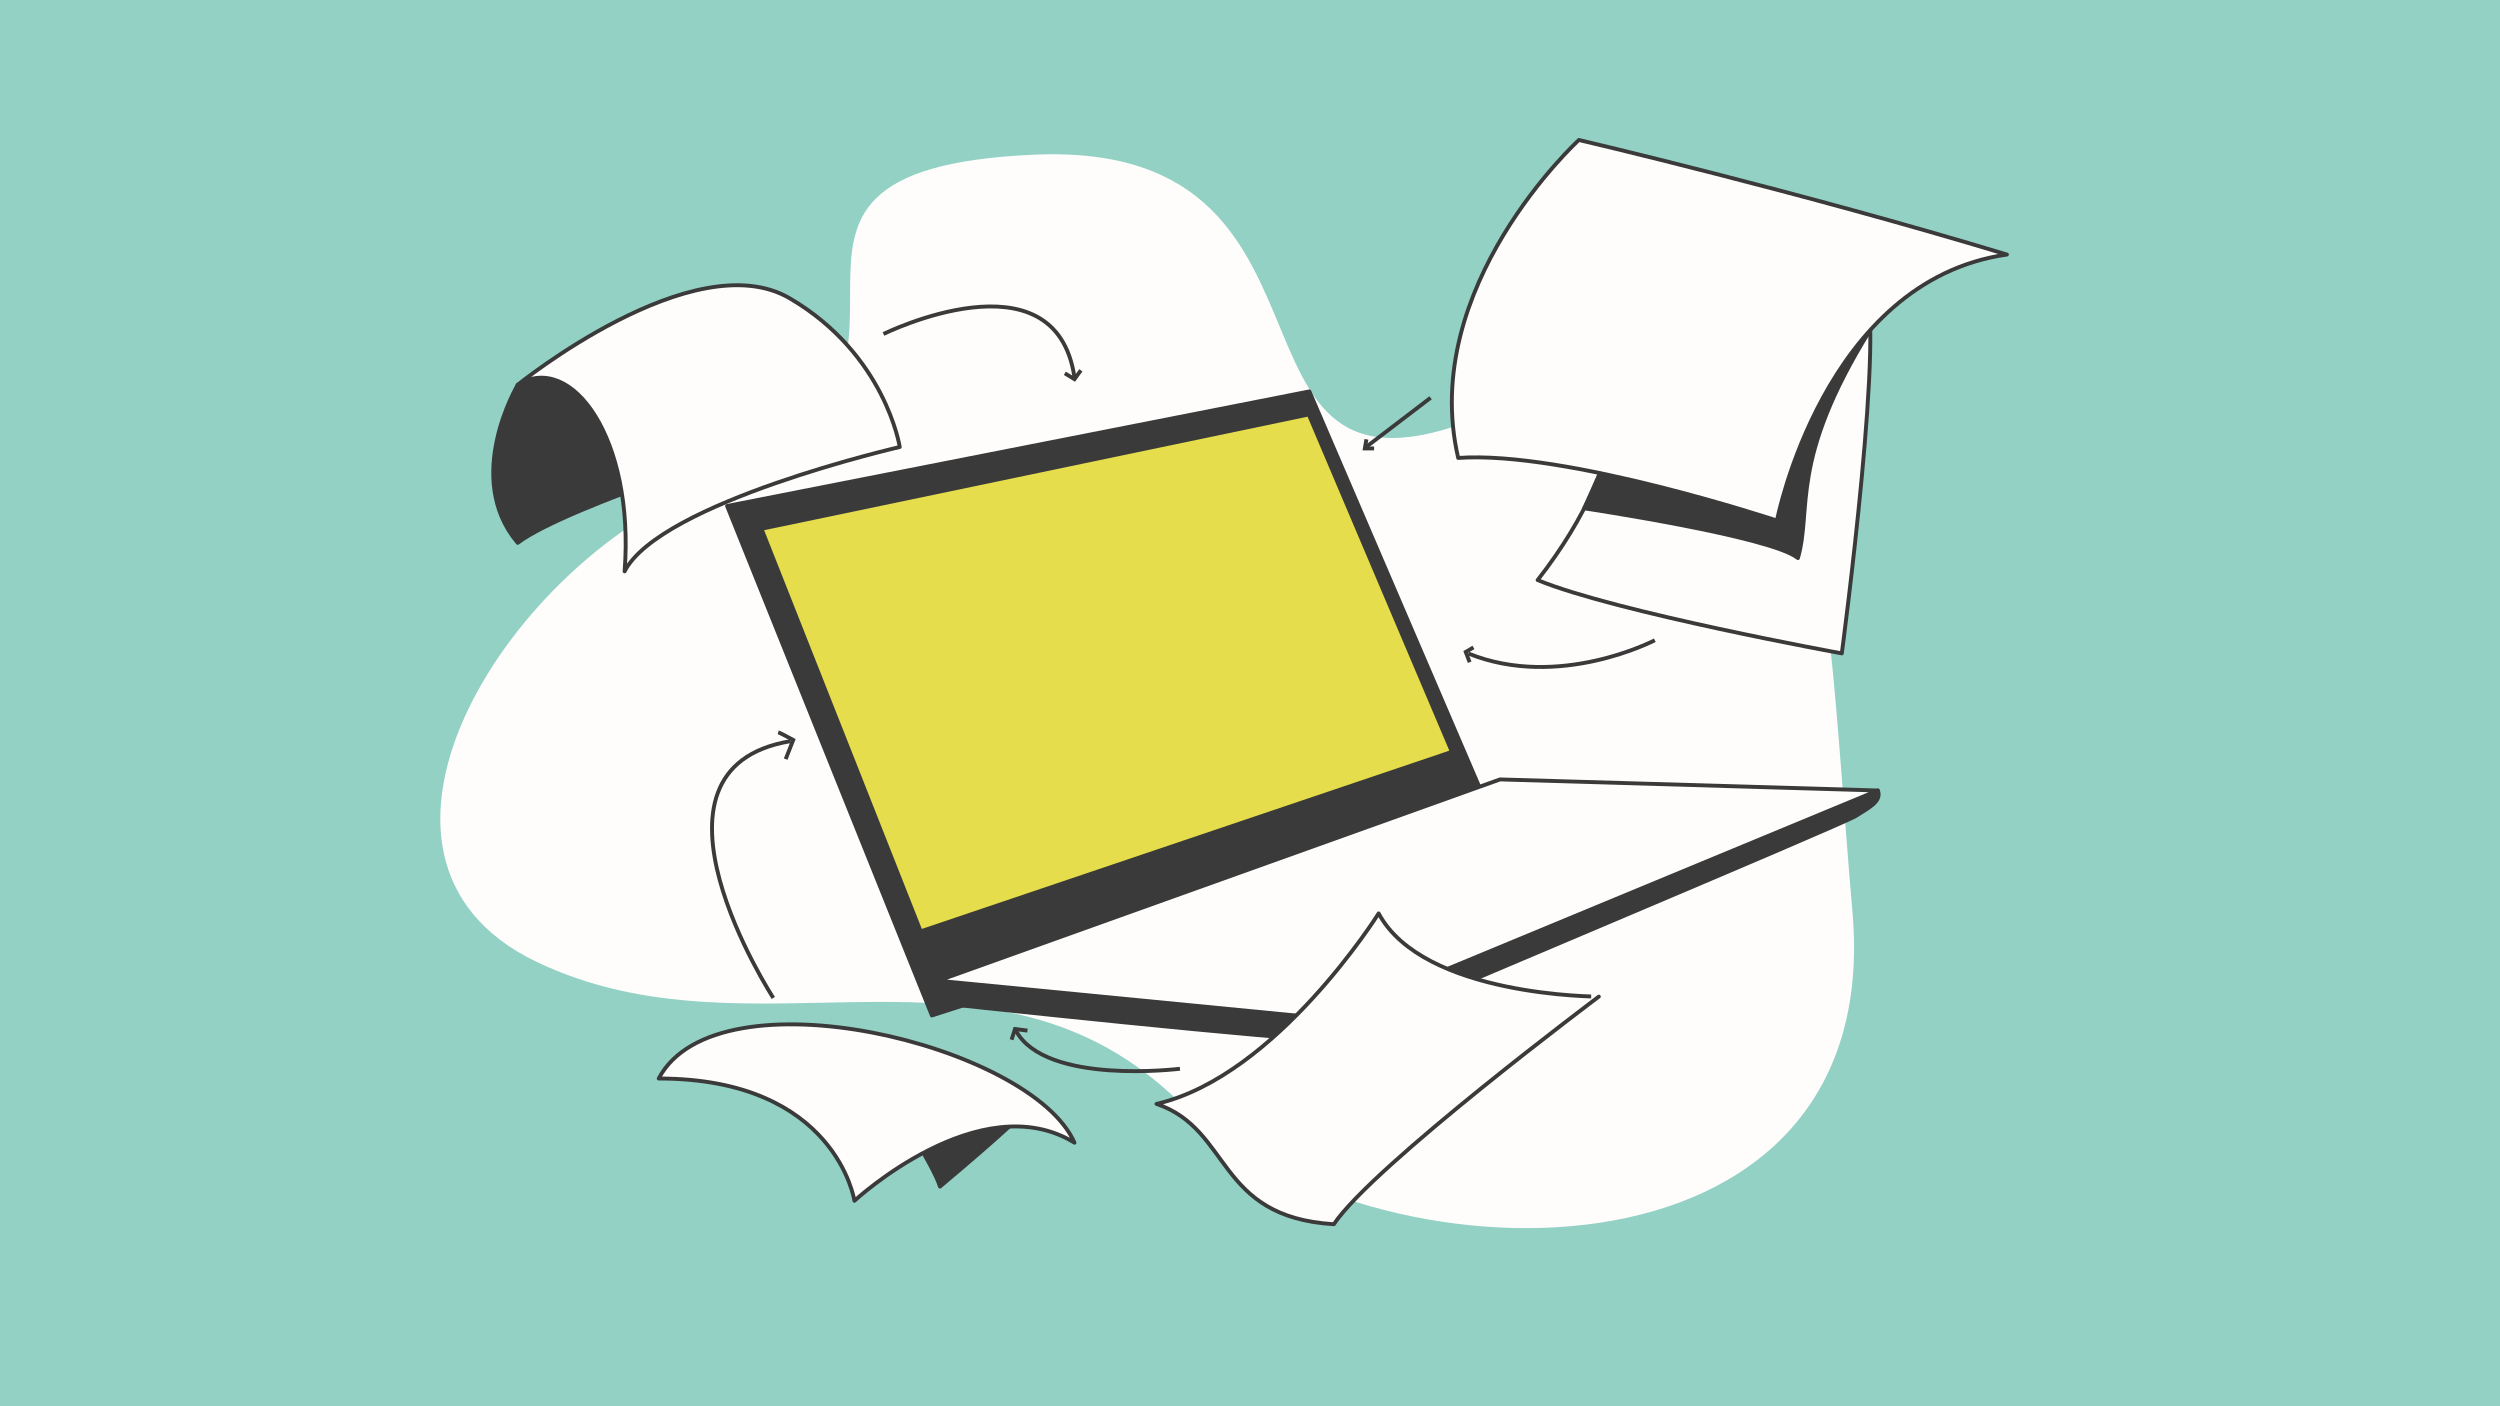 <?xml version="1.0" encoding="utf-8"?>
<!-- Generator: Adobe Illustrator 24.0.0, SVG Export Plug-In . SVG Version: 6.00 Build 0)  -->
<svg version="1.1" id="What_is_A_x2F_B_Testing_x3F_"
	 xmlns="http://www.w3.org/2000/svg" xmlns:xlink="http://www.w3.org/1999/xlink" x="0px" y="0px" viewBox="0 0 1920 1080"
	 style="enable-background:new 0 0 1920 1080;" xml:space="preserve">
<style type="text/css">
	.st0{fill:#93D1C5;}
	.st1{fill:#FFFDFC;}
	.st2{fill:#3A3A3A;stroke:#3A3A3A;stroke-width:3;stroke-linecap:round;stroke-linejoin:round;stroke-miterlimit:10;}
	.st3{fill:#FFFDFC;stroke:#3A3A3A;stroke-width:3;stroke-linecap:round;stroke-linejoin:round;stroke-miterlimit:10;}
	.st4{fill:#E5DD4C;stroke:#3A3A3A;stroke-width:3;stroke-linecap:round;stroke-linejoin:round;stroke-miterlimit:10;}
	.st5{fill:none;stroke:#3A3A3A;stroke-width:3;stroke-miterlimit:10;}
</style>
<rect y="0" class="st0" width="1920" height="1080"/>
<path class="st1" d="M549.2,370c-156.6,57.3-304.4,288.4-137.3,368.6s349.5-34,494.7,108.6s541.9,151.2,516.1-146.6
	c-25.8-297.8-14.1-509.1-263-390.5s-97-203.1-365.5-191.3S767.6,290.2,549.2,370z"/>
<g>
	<g>
		<polygon class="st2" points="749.7,768.9 715.7,779.9 558.4,388.6 1005.6,300.6 1137.8,608.3 		"/>
		<path class="st2" d="M720.5,753.2l0.1,17.1c0,0,279.2,30.1,295.4,27.7c18.7-3.6,18-2.9,37.3-12.1
			c19.3-9.2,361.9-152.8,371.9-159.2s20.2-11.2,17-19.6c-8.1,4.3-422.6,175.2-422.6,175.2L720.5,753.2z"/>
		<polygon class="st3" points="1152,598.6 720.5,753.2 1019.5,782.3 1442.1,607.1 		"/>
		<polygon class="st4" points="584.8,406.1 707.1,715.3 1115.1,577.4 1005.1,318.3 		"/>
	</g>
	<g>
		<path class="st2" d="M685.9,847.1c0,0,31.3,48.5,36,64.2c54.9-46.1,64.2-56.8,64.2-56.8L685.9,847.1z"/>
		<path class="st3" d="M505.9,828.3c136.2,0,150.3,93.9,150.3,93.9s96.3-89.2,169-44.6C792.3,802.4,550.5,743.7,505.9,828.3z"/>
	</g>
	<g>
		<path class="st2" d="M574.4,284.6l32.9,50.1c0,0-171.4,53.2-209.7,82.2c-42.3-50.1,0-121.3,0-121.3L502,256.5L574.4,284.6z"/>
		<path class="st3" d="M397.5,295.6c0,0,135.4-109.6,209-66.5S691,343.3,691,343.3s-183.9,42.3-211.3,95.5
			C487.5,337.1,439,269.8,397.5,295.6z"/>
	</g>
	<path class="st3" d="M1058.8,701.5c0,0-78.3,125.1-170.6,146.3c57.9,19.6,45.4,86.9,136.2,92.4c29.7-44.6,203.5-174.8,203.5-174.8
		S1093.2,765.7,1058.8,701.5z"/>
	<path class="st3" d="M1239.6,276.5c0,0,20.2,68-58.7,169c59.9,24.7,233.6,56.3,233.6,56.3s35.2-264,16.4-282.9
		C1351.1,256.6,1239.6,276.5,1239.6,276.5z"/>
	<path class="st5" d="M678.5,256.5c0,0,132.3-65.2,146.7,33.4"/>
	<polyline class="st5" points="817.8,286.7 825.2,291.2 830.1,284.4 	"/>
	<line class="st5" x1="1098.7" y1="305.5" x2="1049.4" y2="343.1"/>
	<path class="st5" d="M1127.7,501.9c69.7,28.2,143.2-10.2,143.2-10.2"/>
	<path class="st5" d="M906.2,820.8c0,0-103.3,12.9-126-29.3"/>
	<path class="st5" d="M593.9,766.4c0,0-114.3-176.1,13.3-197.2"/>
	<polyline class="st5" points="776.9,798.5 779.5,790.3 789.1,791.5 	"/>
	<path class="st5" d="M597.7,562.4c1.4,0.4,11.5,5.9,11.5,5.9l-5.8,14.7"/>
	<polyline class="st5" points="1049.4,337.4 1048.2,344.4 1055.3,344.4 	"/>
	<polyline class="st5" points="1131.6,497.2 1125.7,500.7 1128.7,508.6 	"/>
	<path class="st2" d="M1216.7,390.4c0,0,143.7,21.5,164.1,38.2c11-38.1-7-74.5,55.4-175c-105.5,39.8-169.7,70.6-169.7,70.6
		l-37.7,39.1L1216.7,390.4z"/>
	<path class="st3" d="M1212.6,107.5c0,0-123.3,112.7-92.7,244.2c82.2-5.9,244.8,48.1,244.8,48.1s35.8-184.3,176.6-204.3
		C1382.8,147.4,1212.6,107.5,1212.6,107.5z"/>
</g>
</svg>
